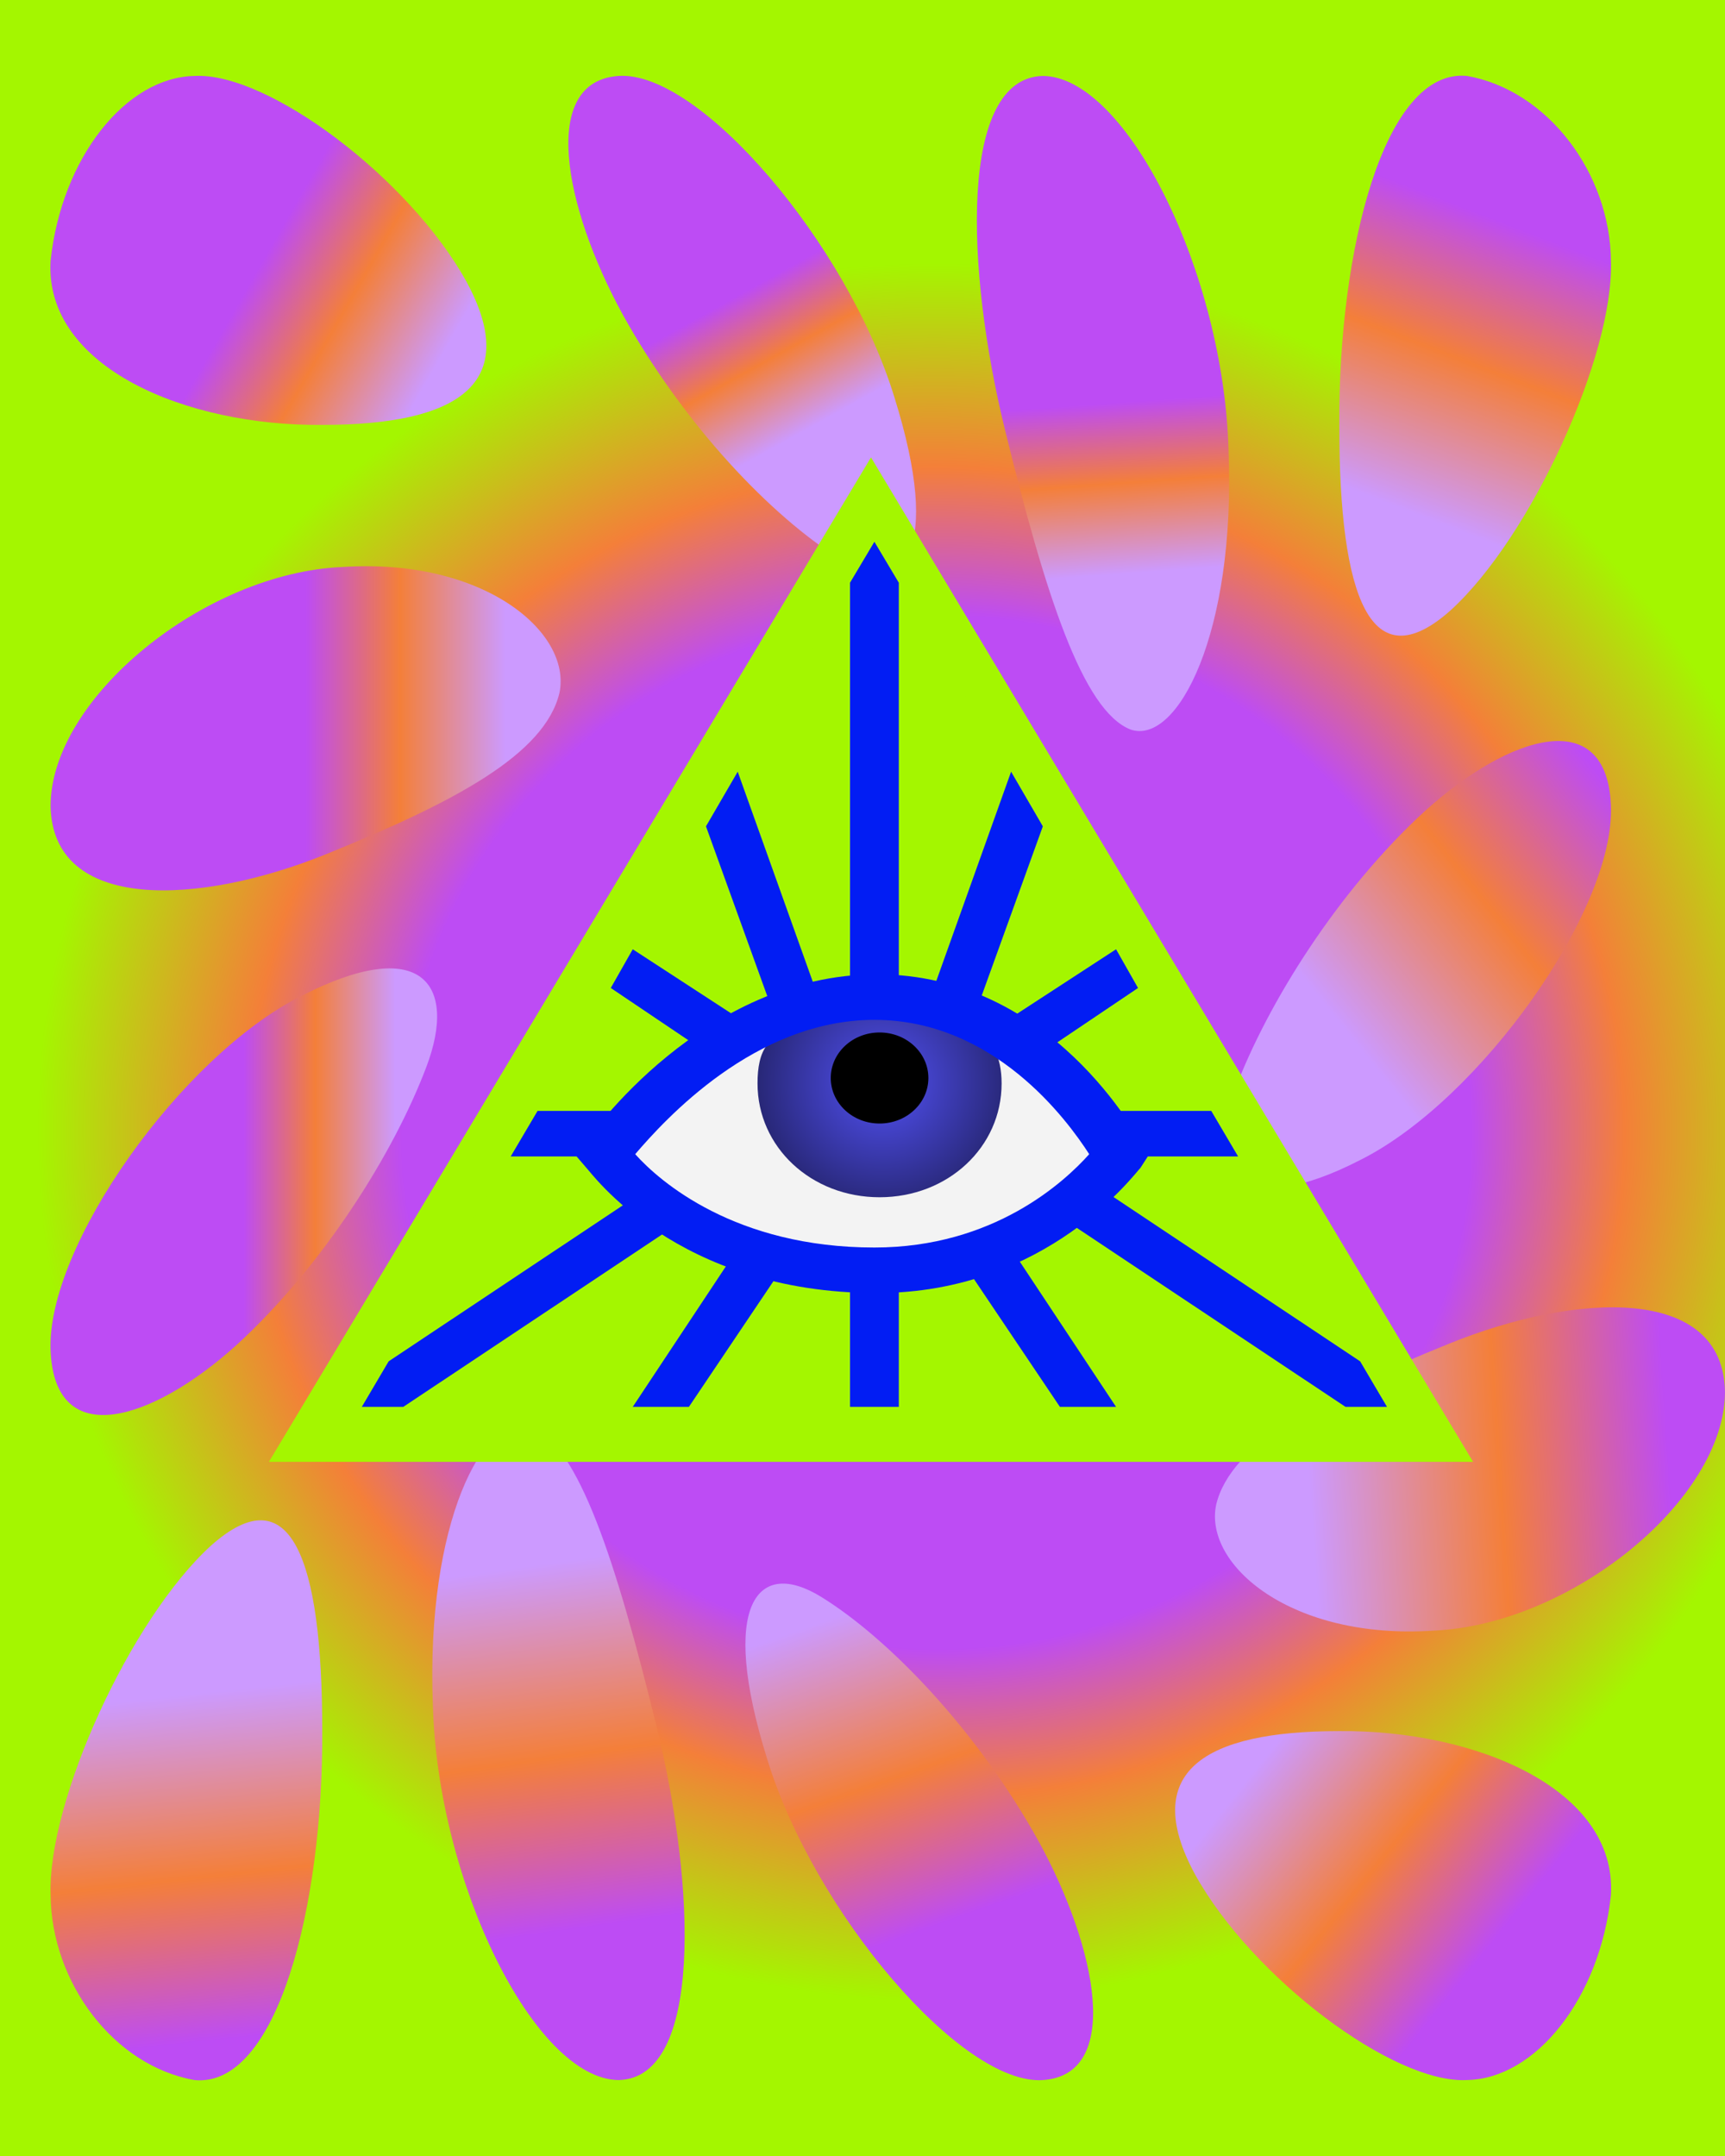 <svg xmlns="http://www.w3.org/2000/svg" xmlns:vectornator="http://vectornator.io" xml:space="preserve" fill-rule="nonzero" stroke-linecap="round" stroke-linejoin="round" stroke-miterlimit="10" clip-rule="evenodd" version="1.1" viewBox="0 0 200 250"><rect x="0" y="0" width="200" height="250" fill="#333333" stroke="none"/><defs><linearGradient id="c" x1="12.429" x2="51.128" y1="-24.953" y2="-3.503" gradientTransform="matrix(.685 0 0 .663 22.602 45.585)" gradientUnits="userSpaceOnUse"><stop offset="0" stop-color="#bd4cf4"/><stop offset=".369" stop-color="#f47f39"/><stop offset=".783" stop-color="#cc9aff"/></linearGradient><linearGradient id="d" x1="92.262" x2="108.891" y1="-17.301" y2="11.707" gradientTransform="matrix(.685 0 0 .663 22.602 45.585)" gradientUnits="userSpaceOnUse"><stop offset="0" stop-color="#bd4cf4"/><stop offset=".369" stop-color="#f47f39"/><stop offset=".783" stop-color="#cc9aff"/></linearGradient><linearGradient id="e" x1="153.731" x2="156.59" y1="1.812" y2="39.981" gradientTransform="matrix(.685 0 0 .663 22.602 45.585)" gradientUnits="userSpaceOnUse"><stop offset="0" stop-color="#bd4cf4"/><stop offset=".369" stop-color="#f47f39"/><stop offset=".783" stop-color="#cc9aff"/></linearGradient><linearGradient id="f" x1="228.037" x2="203.073" y1="-27.266" y2="35.538" gradientTransform="matrix(.685 0 0 .663 22.602 45.585)" gradientUnits="userSpaceOnUse"><stop offset="0" stop-color="#bd4cf4"/><stop offset=".369" stop-color="#f47f39"/><stop offset=".783" stop-color="#cc9aff"/></linearGradient><linearGradient id="g" x1="18.734" x2="61.91" y1="58.588" y2="58.588" gradientTransform="matrix(.685 0 0 .663 22.602 45.585)" gradientUnits="userSpaceOnUse"><stop offset="0" stop-color="#bd4cf4"/><stop offset=".369" stop-color="#f47f39"/><stop offset=".783" stop-color="#cc9aff"/></linearGradient><linearGradient id="h" x1="240.375" x2="178.397" y1="70.198" y2="118.189" gradientTransform="matrix(.685 0 0 .663 22.602 45.585)" gradientUnits="userSpaceOnUse"><stop offset="0" stop-color="#bd4cf4"/><stop offset=".369" stop-color="#f47f39"/><stop offset=".783" stop-color="#cc9aff"/></linearGradient><linearGradient id="i" x1="8.27" x2="40.998" y1="139.597" y2="139.597" gradientTransform="matrix(.685 0 0 .663 22.602 45.585)" gradientUnits="userSpaceOnUse"><stop offset="0" stop-color="#bd4cf4"/><stop offset=".369" stop-color="#f47f39"/><stop offset=".783" stop-color="#cc9aff"/></linearGradient><linearGradient id="j" x1="229.672" x2="151.999" y1="171.637" y2="176.549" gradientTransform="matrix(.685 0 0 .663 35.827 50.416)" gradientUnits="userSpaceOnUse"><stop offset="0" stop-color="#bd4cf4"/><stop offset=".369" stop-color="#f47f39"/><stop offset=".783" stop-color="#cc9aff"/></linearGradient><linearGradient id="k" x1="28.903" x2="20.295" y1="285.27" y2="208.247" gradientTransform="matrix(.685 0 0 .663 22.602 45.585)" gradientUnits="userSpaceOnUse"><stop offset="0" stop-color="#bd4cf4"/><stop offset=".369" stop-color="#f47f39"/><stop offset=".783" stop-color="#cc9aff"/></linearGradient><linearGradient id="l" x1="64.196" x2="52.432" y1="268.681" y2="187.806" gradientTransform="matrix(.685 0 0 .663 22.602 45.585)" gradientUnits="userSpaceOnUse"><stop offset="0" stop-color="#bd4cf4"/><stop offset=".369" stop-color="#f47f39"/><stop offset=".783" stop-color="#cc9aff"/></linearGradient><linearGradient id="m" x1="128.47" x2="103.793" y1="266.903" y2="199.064" gradientTransform="matrix(.685 0 0 .663 22.602 45.585)" gradientUnits="userSpaceOnUse"><stop offset="0" stop-color="#bd4cf4"/><stop offset=".369" stop-color="#f47f39"/><stop offset=".783" stop-color="#cc9aff"/></linearGradient><linearGradient id="n" x1="214.472" x2="163.724" y1="277.616" y2="238.201" gradientTransform="matrix(.685 0 0 .663 22.602 45.585)" gradientUnits="userSpaceOnUse"><stop offset="0" stop-color="#bd4cf4"/><stop offset=".369" stop-color="#f47f39"/><stop offset=".783" stop-color="#cc9aff"/></linearGradient><radialGradient id="b" cx="98.399" cy="124.381" r="131.6" gradientTransform="matrix(1.017 .001 .001 .983 8.377 8.905)" gradientUnits="userSpaceOnUse"><stop offset=".463" stop-color="#bd4cf4"/><stop offset=".596" stop-color="#f47f39"/><stop offset=".779" stop-color="#a4f600"/></radialGradient><radialGradient id="o" cx="102.378" cy="125.555" r="28.264" gradientUnits="userSpaceOnUse"><stop offset="0" stop-color="#5251f5"/><stop offset="1" stop-color="#000"/></radialGradient></defs><clipPath id="a"><path d="M0 0h200v250H0z"/></clipPath><g vectornator:layerName="Layer 11" clip-path="url(#a)"><path vectornator:layerName="Rectangle" d="m-20.15 274.994 237.062 5.499c.058.001.106-.042.107-.097l7.192-310.044c.002-.055-.045-.1-.103-.101l-237.062-5.5c-.058 0-.106.043-.108.097l-7.192 310.045c0 .054.045.1.103.101Z" fill="url(#b)" fill-rule="nonzero" stroke="#000" stroke-linecap="butt" stroke-linejoin="round" stroke-width="1.746" opacity="1"/></g><g vectornator:layerName="Layer 15"><g vectornator:layerName="g" fill-rule="nonzero" stroke="none" opacity="1"><path vectornator:layerName="path" d="M54.102 32.69c6.394 11.846-1.078 16.58-16.696 16.58-15.85.16-32.258-6.71-31.544-19.014C7.137 18.277 14.616 8.941 22.56 8.806c8.512-.457 24.921 11.88 31.543 23.882v.001Z" fill="url(#c)" opacity="1"/><path vectornator:layerName="path" d="M103.703 46.083c5.572 17.841 1.166 23.397-6.362 18.703-7.787-4.842-17.976-15.393-25.138-28.308-6.86-12.529-9.639-27.07-.471-27.674 9.403-.617 26.553 19.504 31.97 37.28l.001-.001Z" fill="url(#d)" opacity="1"/><path vectornator:layerName="path" d="M142.442 52.307c.832 21.042-5.905 34.137-11.358 32.288-5.561-2.169-9.89-15.72-14.556-34.722-4.612-18.797-5.327-40.83 4.373-41.068 9.688.071 21.012 22.849 21.542 43.502h-.001Z" fill="url(#e)" opacity="1"/><path vectornator:layerName="path" d="M186.775 30.253c.362 10.933-9.248 32.013-18.589 40.518-9.225 8.216-12.908-1.387-12.908-21.45-.122-20.348 5.225-41.43 14.8-40.518 9.331 1.643 16.6 11.245 16.698 21.45h-.001Z" fill="url(#f)" opacity="1"/><path vectornator:layerName="path" d="M64.865 80.334c-1.688 7.151-12.238 12.707-27.032 18.704-14.637 5.933-31.78 6.849-31.97-5.62.053-12.446 17.784-26.987 33.865-27.674 16.384-1.067 26.573 7.585 25.14 14.59h-.002Z" fill="url(#g)" opacity="1"/><path vectornator:layerName="path" d="M186.775 93.42c.483 12.087-15.178 34.109-29.019 41.065-13.891 7.157-18.213 1.508-14.56-8.172 3.771-9.998 11.983-23.094 22.036-32.288 9.761-8.81 21.075-12.382 21.543-.605Z" fill="url(#h)" opacity="1"/><path vectornator:layerName="path" d="M49.443 123.689c-3.77 9.998-11.983 23.09-22.036 32.287-9.76 8.812-21.076 12.384-21.544.607-.48-12.088 15.18-34.11 29.02-41.068 13.89-7.154 18.214-1.505 14.56 8.174Z" fill="url(#i)" opacity="1"/><path vectornator:layerName="path" d="M200 161.415c-.05 12.444-17.785 26.981-33.865 27.672-16.38 1.067-26.576-7.585-25.135-14.59 1.688-7.152 12.238-12.707 27.03-18.699 14.642-5.935 31.786-6.846 31.97 5.618v-.001Z" fill="url(#j)" opacity="1"/><path vectornator:layerName="path" d="M37.362 200.678c.125 20.352-5.223 41.429-14.802 40.519-9.326-1.64-16.59-11.242-16.697-21.45-.358-10.93 9.246-32.006 18.594-40.518 9.222-8.219 12.906 1.386 12.906 21.449Z" fill="url(#k)" opacity="1"/><path vectornator:layerName="path" d="M76.108 200.129c4.616 18.8 5.326 40.829-4.375 41.066-9.687-.068-21.01-22.844-21.544-43.5-.828-21.041 5.904-34.135 11.358-32.288 5.563 2.165 9.892 15.719 14.56 34.722Z" fill="url(#l)" opacity="1"/><path vectornator:layerName="path" d="M120.431 213.523c6.857 12.531 9.639 27.069.469 27.674-9.406.617-26.55-19.498-31.965-37.273-5.572-17.847-1.172-23.4 6.358-18.706 7.784 4.84 17.979 15.393 25.138 28.306v-.001Z" fill="url(#m)" opacity="1"/><path vectornator:layerName="path" d="M186.775 219.743c-1.271 11.981-8.75 21.312-16.698 21.45-8.511.457-24.914-11.881-31.542-23.88-6.394-11.849 1.076-16.581 16.698-16.581 15.847-.159 32.258 6.708 31.542 19.012v-.001Z" fill="url(#n)" opacity="1"/></g></g><g vectornator:layerName="Layer 12" fill="#a4f600" fill-rule="nonzero" stroke="none"><path vectornator:layerName="path" d="M170.793 169.51H31.177l69.808-116.472 69.808 116.472Z" opacity="1"/><path vectornator:layerName="path" d="M160.812 163.135H41.949L101.38 62.821l59.432 100.314Z" opacity="1"/></g><g vectornator:layerName="Layer 1"><path vectornator:layerName="path" d="M101.38 139.376c-1.698 0-2.83 1.056-2.83 2.64v21.119h5.66v-21.119c0-1.584-1.132-2.64-2.83-2.64Zm15.283-14.519 15.282-10.295-2.547-4.488-17.83 11.615-.849 2.64 5.944.528Zm-25.471-3.168-17.83-11.615-2.547 4.488 15.283 10.295 5.943-.528-.85-2.64Z" fill="#021df3" fill-rule="nonzero" opacity="1"/><path vectornator:layerName="path" d="M156.001 163.135h4.811l-3.113-5.28-35.659-23.758h21.508l-3.113-5.28H116.38l.283-3.96-4.246 2.904-2.264-1.584.566-1.848-2.264-.264 3.113-2.376 9.34-25.87-3.679-6.336-11.887 33.262-1.132-.528V67.572l-2.83-4.751-2.83 4.751v54.645l-1.132.528-11.886-33.262-3.68 6.336 9.34 25.87 3.113 2.376-2.264.264.566 1.848-2.264 1.584-4.245-2.904.283 3.96H62.325l-3.113 5.28h21.509l-35.66 23.758-3.112 5.28h4.81l43.584-29.038h2.264l-19.245 29.038h6.51l19.527-29.038h3.962l19.528 29.038h6.509l-19.245-29.038h2.264l43.584 29.038Z" fill="#021df3" fill-rule="nonzero" opacity="1"/><g vectornator:layerName="g"><path vectornator:layerName="path" d="M129.681 134.097s-9.339-18.479-28.018-18.479c-18.678 0-31.414 18.479-31.414 18.479s9.34 13.199 31.414 13.199c18.679 0 28.018-13.199 28.018-13.199Z" fill="#f3f3f3" fill-rule="nonzero" opacity="1"/></g><path vectornator:layerName="path" d="M88.96 121.141c-.848 1.056-1.131 2.64-1.131 4.488 0 7.391 6.226 13.199 14.15 13.199s14.15-5.808 14.15-13.199c0-1.584-.283-2.904-.849-3.96-3.679-2.112-7.924-3.96-13.018-3.96s-9.34 1.32-13.302 3.432Z" fill="url(#o)" fill-rule="nonzero" opacity="1"/><path vectornator:layerName="path" d="M101.663 149.936c-23.206 0-33.112-13.991-33.678-14.519l-1.132-1.32.85-1.32c.565-1.056 13.867-19.799 33.96-19.799 20.377 0 30.282 19.007 30.848 19.799l.566 1.32-.849 1.32c-.566.528-10.754 14.519-30.565 14.519Zm-28.017-16.103c2.83 3.167 11.603 10.823 27.734 10.823 13.868 0 22.075-7.656 24.905-10.823-2.547-3.96-11.037-15.575-24.905-15.575-13.867 0-24.338 11.615-27.734 15.575Z" fill="#021df3" fill-rule="nonzero" opacity="1"/><path vectornator:layerName="path" d="M101.979 119.72c-3.126 0-5.66 2.364-5.66 5.28 0 2.916 2.534 5.28 5.66 5.28 3.126 0 5.66-2.364 5.66-5.28 0-2.916-2.534-5.28-5.66-5.28Z" fill="#000" fill-rule="nonzero" opacity="1"/></g></svg>